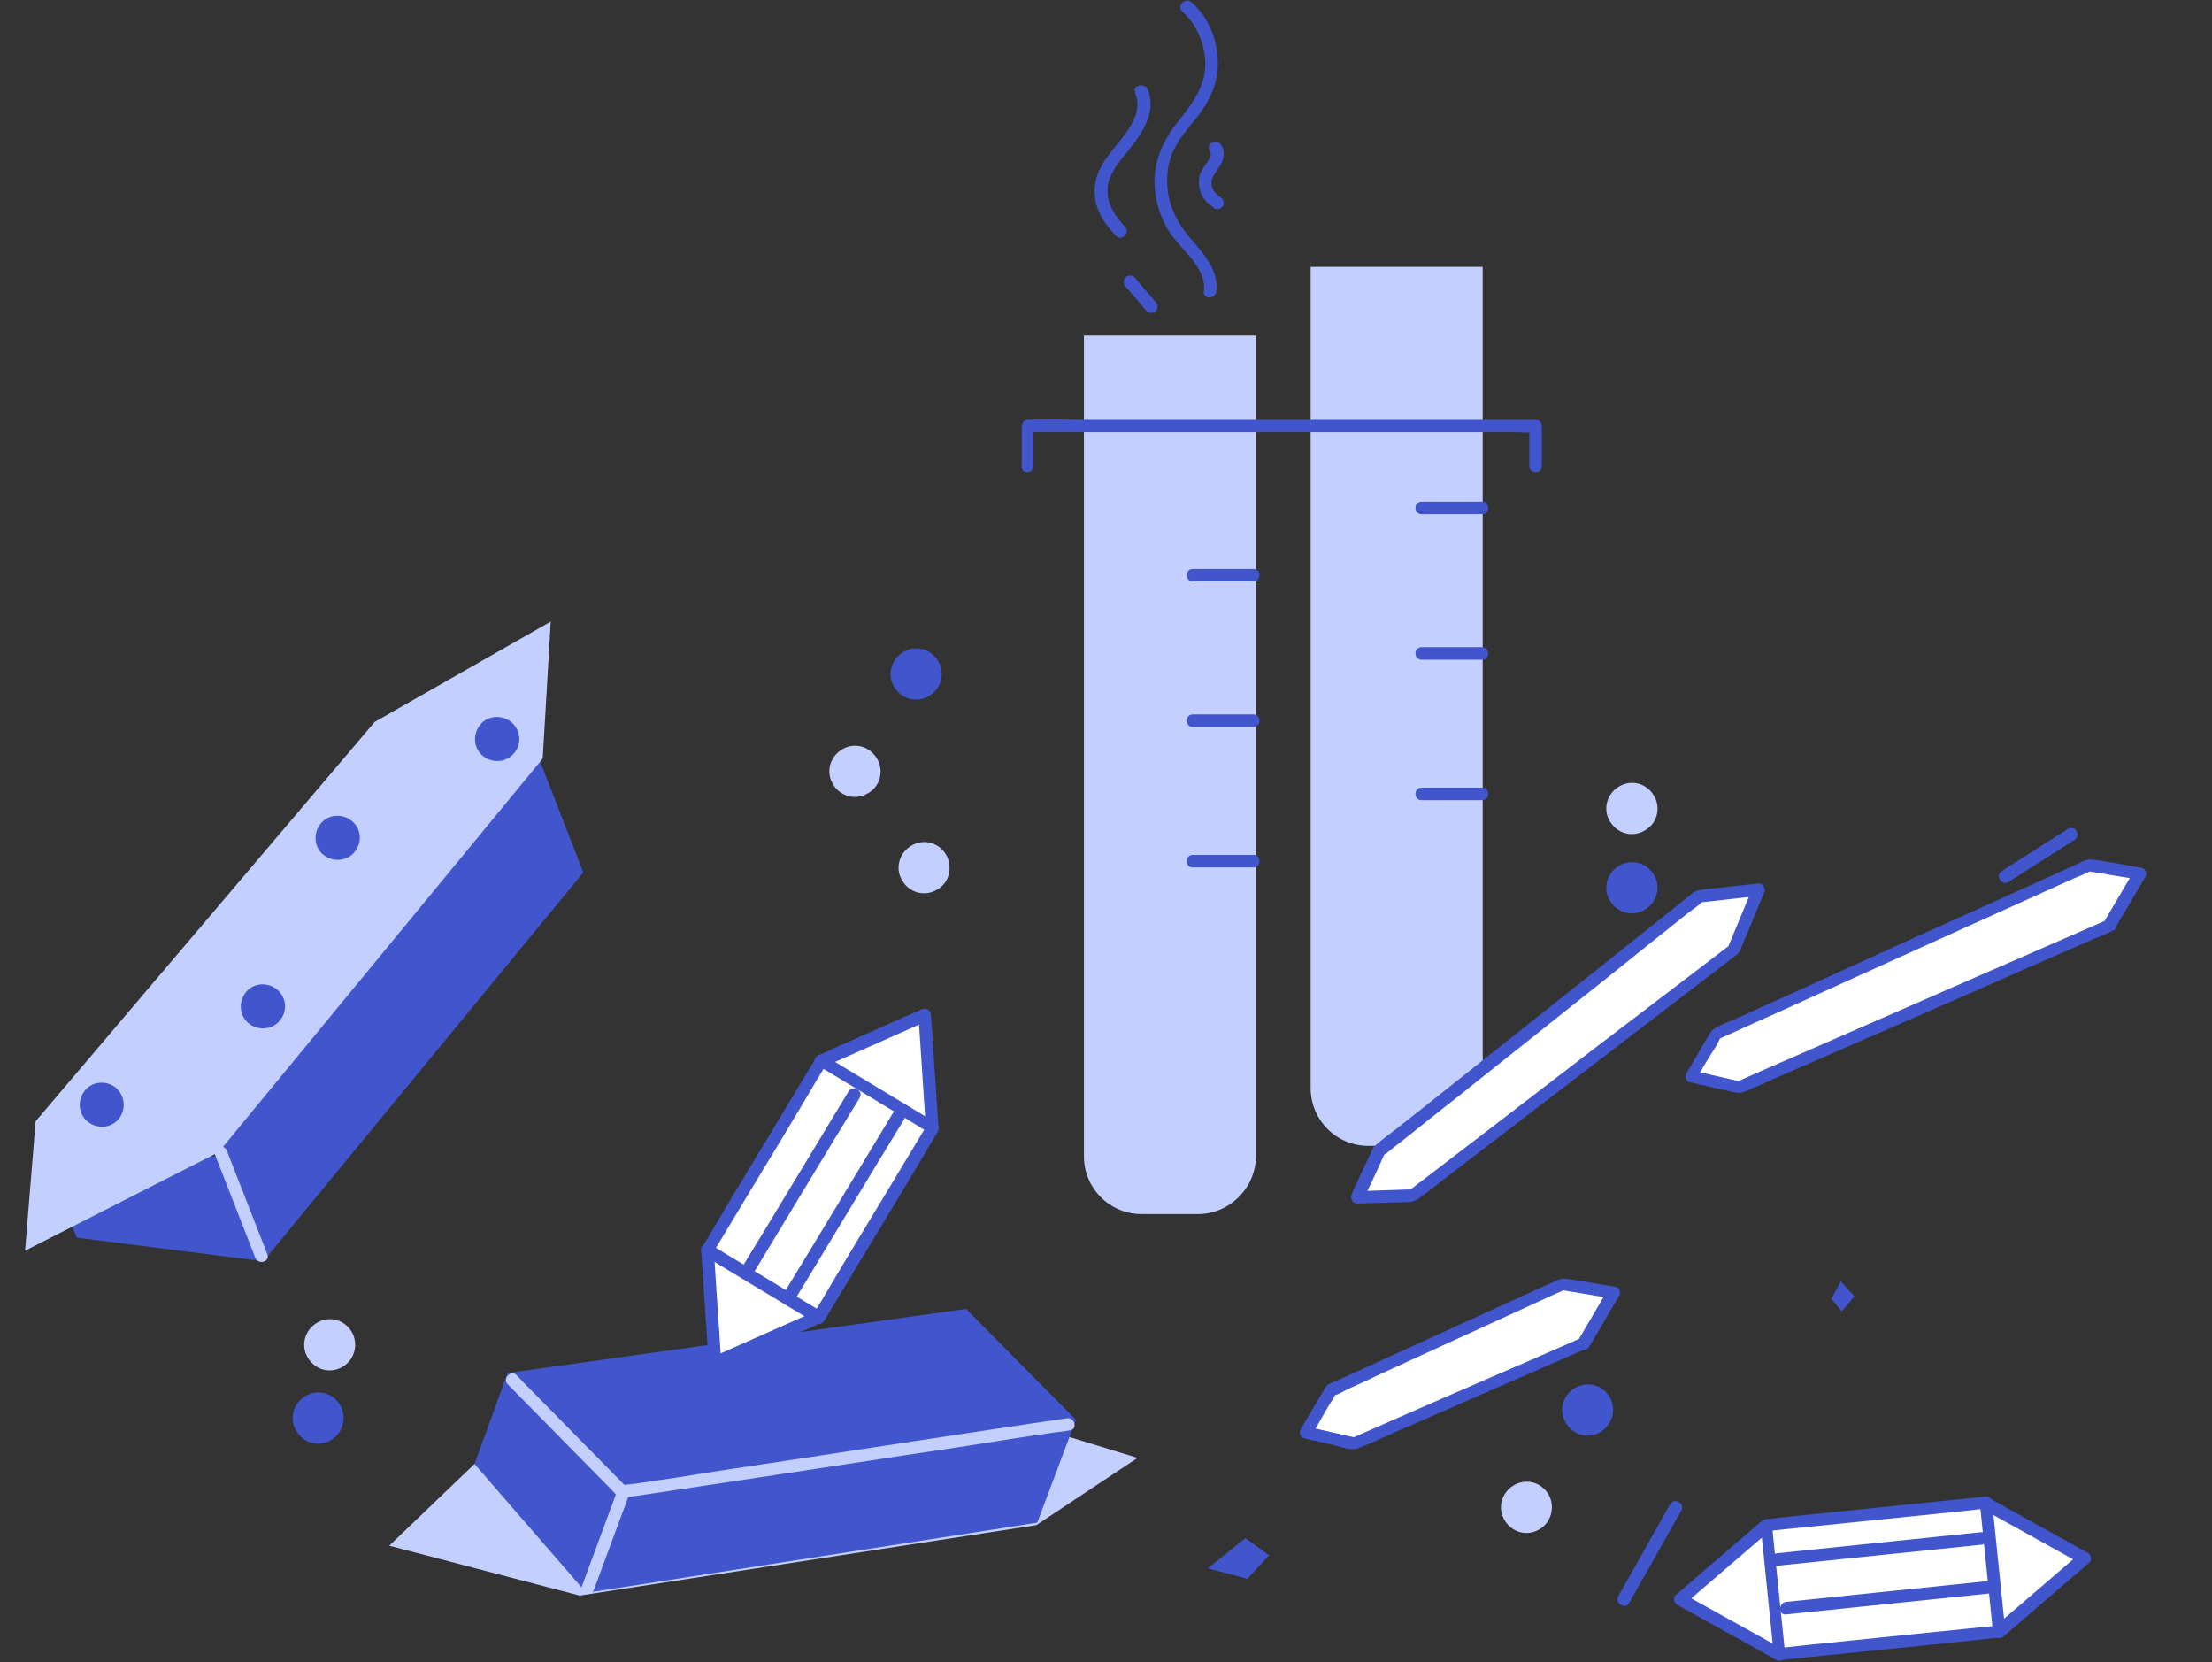 <?xml version="1.0" encoding="UTF-8"?> <!-- Generator: Adobe Illustrator 24.0.1, SVG Export Plug-In . SVG Version: 6.00 Build 0) --> <svg xmlns="http://www.w3.org/2000/svg" xmlns:xlink="http://www.w3.org/1999/xlink" id="Layer_1" x="0px" y="0px" viewBox="0 0 441 331.3" style="enable-background:new 0 0 441 331.3;" xml:space="preserve"><rect x="0" y="0" width="441" height="331.3" fill="#333333" stroke="none"/> <style type="text/css"> .st0{fill:#C2CFFF;} .st1{fill:#4155CD;} .st2{fill:#FFFFFF;} .st3{fill:#4255CD;} </style> <g> <g> <polygon class="st0" points="226.8,290.6 188.3,278.8 94.6,291.8 77.6,308.1 115.8,318.1 115.8,318 206.6,304 "></polygon> </g> <polygon class="st1" points="214.5,283 123.9,297.2 123.5,298.2 101.2,273.7 94.6,291.8 116.9,317.5 206.8,303.5 "></polygon> <polygon class="st1" points="101,273.7 192.6,260.9 214.5,283 123.3,298.1 "></polygon> <g> <g> <path class="st0" d="M123,297.3c-2.3,6.3-4.7,12.6-7,18.9c-0.6,1.5,1.9,2.2,2.4,0.7c2.3-6.3,4.7-12.6,7-18.9 C126,296.5,123.6,295.8,123,297.3L123,297.3z"></path> </g> </g> <g> <g> <path class="st0" d="M212.7,282.7c-2.9,0.4-5.9,0.9-8.8,1.3c-7.1,1.1-14.1,2.1-21.2,3.2c-8.5,1.3-17,2.6-25.6,3.9 c-7.4,1.1-14.7,2.2-22.1,3.4c-2.5,0.4-4.9,0.7-7.4,1.1c-1.1,0.2-2.4,0.2-3.5,0.5c0,0-0.1,0-0.2,0c-1.6,0.2-0.9,2.7,0.7,2.4 c2.9-0.4,5.9-0.9,8.8-1.3c7.1-1.1,14.1-2.1,21.2-3.2c8.5-1.3,17-2.6,25.6-3.9c7.4-1.1,14.7-2.2,22.1-3.4c2.5-0.4,4.9-0.7,7.4-1.1 c1.1-0.2,2.4-0.2,3.5-0.5c0,0,0.1,0,0.2,0C214.9,284.8,214.2,282.4,212.7,282.7L212.7,282.7z"></path> </g> </g> <g> <g> <path class="st0" d="M124.8,296.3c-6.4-6.5-12.7-12.9-19.1-19.4c-0.9-0.9-1.8-1.8-2.7-2.8c-1.1-1.1-2.9,0.6-1.8,1.8 c6.4,6.5,12.7,12.9,19.1,19.4c0.9,0.9,1.8,1.8,2.7,2.8C124.2,299.2,125.9,297.4,124.8,296.3L124.8,296.3z"></path> </g> </g> </g> <path class="st0" d="M306.8,304.9c-2.5,1.4-5.5,0.5-6.9-2c-1.4-2.4-0.5-5.5,2-6.9s5.5-0.5,6.9,2 C310.1,300.5,309.2,303.6,306.8,304.9z"></path> <path class="st1" d="M65.9,287.1c-2.5,1.4-5.5,0.5-6.9-2c-1.4-2.4-0.5-5.5,2-6.9c2.5-1.4,5.5-0.5,6.9,2 C69.2,282.6,68.4,285.7,65.9,287.1z"></path> <path class="st1" d="M319,285.5c-2.5,1.4-5.5,0.5-6.9-2c-1.4-2.4-0.5-5.5,2-6.9s5.5-0.5,6.9,2C322.3,281,321.4,284.1,319,285.5z"></path> <path class="st0" d="M172.9,158.2c-2.5,1.4-5.5,0.5-6.9-2c-1.4-2.4-0.5-5.5,2-6.9c2.5-1.4,5.5-0.5,6.9,2 C176.3,153.8,175.4,156.9,172.9,158.2z"></path> <path class="st0" d="M186.7,177.4c-2.5,1.4-5.5,0.5-6.9-2c-1.4-2.4-0.5-5.5,2-6.9c2.5-1.4,5.5-0.5,6.9,2 C190,173,189.2,176.1,186.7,177.4z"></path> <path class="st1" d="M185.1,138.8c-2.5,1.4-5.5,0.5-6.9-2c-1.4-2.4-0.5-5.5,2-6.9s5.5-0.5,6.9,2 C188.5,134.3,187.6,137.4,185.1,138.8z"></path> <g> <polyline class="st1" points="15.3,246.7 52.5,251.4 116.3,173.9 107.5,151.3 43.4,229.5 43.8,230.6 7.4,226.9 "></polyline> <g> <g> <path class="st0" d="M42.8,230c2.7,6.9,5.4,13.8,8.1,20.7c0.6,1.5,3,0.8,2.4-0.7c-2.7-6.9-5.4-13.8-8.1-20.7 C44.6,227.9,42.2,228.5,42.8,230L42.8,230z"></path> </g> </g> <g> <polygon class="st0" points="5,249.3 43.9,229.5 43.8,229.4 108.2,151.2 109.8,123.9 74.7,143.9 7.1,223.5 "></polygon> </g> <path class="st1" d="M23.7,223c-1.5,1.9-4.3,2.1-6.2,0.6c-1.9-1.5-2.1-4.3-0.6-6.2c1.5-1.9,4.3-2.1,6.2-0.6 C24.9,218.4,25.2,221.1,23.7,223z"></path> <path class="st1" d="M55.8,203.4c-1.5,1.9-4.3,2.1-6.2,0.6c-1.9-1.5-2.1-4.3-0.6-6.2c1.5-1.9,4.3-2.1,6.2-0.6 C57.1,198.8,57.4,201.5,55.8,203.4z"></path> <path class="st1" d="M70.7,169.8c-1.5,1.9-4.3,2.1-6.2,0.6c-1.9-1.5-2.1-4.3-0.6-6.2s4.3-2.1,6.2-0.6 C72,165.1,72.3,167.9,70.7,169.8z"></path> <path class="st1" d="M102.5,150.1c-1.5,1.9-4.3,2.1-6.2,0.6c-1.9-1.5-2.1-4.3-0.6-6.2c1.5-1.9,4.3-2.1,6.2-0.6 C103.8,145.5,104.1,148.3,102.5,150.1z"></path> </g> <path class="st0" d="M68.2,272.5c-2.5,1.4-5.5,0.5-6.9-2c-1.4-2.4-0.5-5.5,2-6.9c2.5-1.4,5.5-0.5,6.9,2 C71.5,268,70.7,271.1,68.2,272.5z"></path> <path class="st1" d="M327.8,181.4c-2.5,1.4-5.5,0.5-6.9-2c-1.4-2.4-0.5-5.5,2-6.9s5.5-0.5,6.9,2C331.2,176.9,330.3,180,327.8,181.4z "></path> <path class="st0" d="M327.8,165.6c-2.5,1.4-5.5,0.5-6.9-2c-1.4-2.4-0.5-5.5,2-6.9s5.5-0.5,6.9,2 C331.2,161.2,330.3,164.3,327.8,165.6z"></path> <path class="st0" d="M284,228.4h-11.2c-6.4,0-11.5-5.2-11.5-11.5V53.2h34.3v163.6C295.5,223.2,290.4,228.4,284,228.4z"></path> <path class="st0" d="M238.8,242h-11.2c-6.4,0-11.5-5.2-11.5-11.5V66.9h34.3v163.6C250.3,236.9,245.1,242,238.8,242z"></path> <g> <g> <path class="st1" d="M206,92.9c0-2.7,0-5.3,0-8c-0.4,0.4-0.8,0.8-1.2,1.2c3.4,0,6.7,0,10.1,0c8.1,0,16.1,0,24.2,0 c9.7,0,19.5,0,29.2,0c8.4,0,16.8,0,25.3,0c2.8,0,5.5,0,8.3,0c1.3,0,2.7,0.2,4,0c0.1,0,0.1,0,0.2,0c-0.4-0.4-0.8-0.8-1.2-1.2 c0,2.7,0,5.3,0,8c0,1.6,2.5,1.6,2.5,0c0-2.7,0-5.3,0-8c0-0.7-0.6-1.2-1.2-1.2c-3.4,0-6.7,0-10.1,0c-8.1,0-16.1,0-24.2,0 c-9.7,0-19.5,0-29.2,0c-8.4,0-16.8,0-25.3,0c-4.1,0-8.2-0.2-12.3,0c-0.1,0-0.1,0-0.2,0c-0.7,0-1.2,0.6-1.2,1.2c0,2.7,0,5.3,0,8 C203.5,94.5,206,94.5,206,92.9L206,92.9z"></path> </g> </g> <g> <polygon class="st2" points="315.6,267.8 270,287.7 260.3,285.5 265.3,277 311.5,255.9 321.6,257.6 "></polygon> <g> <path class="st1" d="M315,266.8c-5.1,2.2-10.2,4.5-15.4,6.7c-8.2,3.6-16.4,7.1-24.5,10.7c-1.9,0.8-3.8,1.7-5.7,2.5 c0.3,0,0.6-0.1,1-0.1c-3.2-0.7-6.4-1.5-9.7-2.2c0.2,0.6,0.5,1.2,0.7,1.8c1.1-1.8,2.2-3.7,3.2-5.5c0.5-0.9,1.2-1.8,1.6-2.7 c0.3-0.7-0.7,0.2-0.1,0.1c0.9-0.2,1.9-0.9,2.8-1.3c1.8-0.8,3.6-1.6,5.4-2.5c10-4.6,19.9-9.1,29.9-13.7c2.6-1.2,5.2-2.4,7.9-3.6 c-0.3,0-0.6,0.1-1,0.1c3.4,0.6,6.8,1.1,10.2,1.7c-0.2-0.6-0.5-1.2-0.7-1.8c-2,3.4-4,6.8-6,10.2c-0.8,1.4,1.3,2.6,2.2,1.3 c2-3.4,4-6.8,6-10.2c0.4-0.6,0.1-1.7-0.7-1.8c-2.6-0.4-5.2-0.9-7.8-1.3c-1.4-0.2-2.6-0.6-3.9,0c-4,1.8-7.9,3.6-11.9,5.4 c-10.7,4.9-21.5,9.8-32.2,14.7c-0.4,0.2-1,0.4-1.4,0.6c-0.5,0.3-0.8,0.9-1.1,1.4c-1.5,2.5-3,5.1-4.5,7.6c-0.4,0.7,0,1.7,0.7,1.8 c2,0.5,4.1,0.9,6.1,1.4c1.3,0.3,3.3,1.1,4.6,0.6c2.6-1,5.1-2.2,7.6-3.3c10-4.4,20-8.7,30-13.1c2.7-1.2,5.3-2.3,8-3.5 C317.7,268.3,316.4,266.1,315,266.8z"></path> </g> </g> <g> <g> <polyline class="st2" points="354.8,329.8 335,318.8 352.1,304 "></polyline> <g> <path class="st1" d="M355.4,328.7c-5.8-3.2-11.5-6.4-17.3-9.6c-0.8-0.5-1.6-0.9-2.5-1.4c0.1,0.7,0.2,1.3,0.3,2 c5-4.3,10-8.6,15-12.9c0.7-0.6,1.4-1.2,2.1-1.8c1.2-1.1-0.6-2.8-1.8-1.8c-5,4.3-10,8.6-15,12.9c-0.7,0.6-1.4,1.2-2.1,1.8 c-0.6,0.5-0.4,1.6,0.3,2c5.8,3.2,11.5,6.4,17.3,9.6c0.8,0.5,1.6,0.9,2.5,1.4C355.5,331.6,356.8,329.5,355.4,328.7L355.4,328.7z"></path> </g> </g> <g> <polyline class="st2" points="398.5,325.3 415.6,310.5 395.9,299.5 "></polyline> <g> <path class="st1" d="M399.4,326.2c5-4.3,10-8.6,15-12.9c0.7-0.6,1.4-1.2,2.1-1.8c0.6-0.5,0.4-1.6-0.3-2 c-5.8-3.2-11.5-6.4-17.3-9.6c-0.8-0.5-1.6-0.9-2.5-1.4c-1.4-0.8-2.7,1.4-1.3,2.2c5.8,3.2,11.5,6.4,17.3,9.6 c0.8,0.5,1.6,0.9,2.5,1.4c-0.1-0.7-0.2-1.3-0.3-2c-5,4.3-10,8.6-15,12.9c-0.7,0.6-1.4,1.2-2.1,1.8 C396.4,325.4,398.2,327.2,399.4,326.2L399.4,326.2z"></path> </g> </g> <g> <rect x="353.2" y="301.7" transform="matrix(0.995 -0.102 0.102 0.995 -30.239 40.064)" class="st2" width="44.1" height="25.9"></rect> <g> <path class="st1" d="M398.5,324c-4.9,0.5-9.9,1-14.8,1.5c-7.8,0.8-15.7,1.6-23.5,2.4c-1.8,0.2-3.6,0.4-5.5,0.6 c0.4,0.4,0.8,0.8,1.2,1.2c-0.8-7.5-1.5-15-2.3-22.5c-0.1-1.1-0.2-2.1-0.3-3.2c-0.4,0.4-0.8,0.8-1.2,1.2c4.9-0.5,9.9-1,14.8-1.5 c7.8-0.8,15.7-1.6,23.5-2.4c1.8-0.2,3.6-0.4,5.5-0.6c-0.4-0.4-0.8-0.8-1.2-1.2c0.8,7.5,1.5,15,2.3,22.5c0.1,1.1,0.2,2.1,0.3,3.2 c0.2,1.6,2.7,1.6,2.5,0c-0.8-7.5-1.5-15-2.3-22.5c-0.1-1.1-0.2-2.1-0.3-3.2c-0.1-0.6-0.5-1.3-1.2-1.2c-4.9,0.5-9.9,1-14.8,1.5 c-7.8,0.8-15.7,1.6-23.5,2.4c-1.8,0.2-3.6,0.4-5.5,0.6c-0.6,0.1-1.3,0.5-1.2,1.2c0.8,7.5,1.5,15,2.3,22.5 c0.1,1.1,0.2,2.1,0.3,3.2c0.1,0.6,0.5,1.3,1.2,1.2c4.9-0.5,9.9-1,14.8-1.5c7.8-0.8,15.7-1.6,23.5-2.4c1.8-0.2,3.6-0.4,5.5-0.6 C400.1,326.4,400.1,323.9,398.5,324z"></path> </g> </g> <g> <g> <path class="st1" d="M396.8,315.1c-13.6,1.4-27.1,2.8-40.7,4.2c-1.6,0.2-1.6,2.7,0,2.5c13.6-1.4,27.1-2.8,40.7-4.2 C398.4,317.5,398.4,315,396.8,315.1L396.8,315.1z"></path> </g> </g> <g> <g> <path class="st1" d="M395,305.4c-13.6,1.4-27.1,2.8-40.7,4.2c-1.6,0.2-1.6,2.7,0,2.5c13.6-1.4,27.1-2.8,40.7-4.2 C396.6,307.8,396.6,305.3,395,305.4L395,305.4z"></path> </g> </g> </g> <g> <g> <polyline class="st2" points="163.7,211.5 184.4,202.4 185.9,224.9 "></polyline> <g> <path class="st1" d="M164.4,212.6c6-2.7,12-5.3,18-8c0.9-0.4,1.7-0.8,2.6-1.2c-0.6-0.4-1.3-0.7-1.9-1.1 c0.4,6.6,0.9,13.1,1.3,19.7c0.1,0.9,0.1,1.9,0.2,2.8c0.1,1.6,2.6,1.6,2.5,0c-0.4-6.6-0.9-13.1-1.3-19.7c-0.1-0.9-0.1-1.9-0.2-2.8 c-0.1-1-1-1.5-1.9-1.1c-6,2.7-12,5.3-18,8c-0.9,0.4-1.7,0.8-2.6,1.2C161.6,211.1,162.9,213.2,164.4,212.6L164.4,212.6z"></path> </g> </g> <g> <polyline class="st2" points="141,249.2 142.5,271.7 163.1,262.5 "></polyline> <g> <path class="st1" d="M139.8,249.2c0.4,6.6,0.9,13.1,1.3,19.7c0.1,0.9,0.1,1.9,0.2,2.8c0.1,1,1,1.5,1.9,1.1c6-2.7,12-5.3,18-8 c0.9-0.4,1.7-0.8,2.6-1.2c1.5-0.7,0.2-2.8-1.3-2.2c-6,2.7-12,5.3-18,8c-0.9,0.4-1.7,0.8-2.6,1.2c0.6,0.4,1.3,0.7,1.9,1.1 c-0.4-6.6-0.9-13.1-1.3-19.7c-0.1-0.9-0.1-1.9-0.2-2.8C142.2,247.6,139.7,247.5,139.8,249.2L139.8,249.2z"></path> </g> </g> <g> <rect x="141.4" y="224" transform="matrix(0.517 -0.856 0.856 0.517 -123.883 254.417)" class="st2" width="44.1" height="25.9"></rect> <g> <path class="st1" d="M142.1,249.8c2.6-4.3,5.1-8.5,7.7-12.8c4.1-6.8,8.2-13.5,12.2-20.3c0.9-1.6,1.9-3.1,2.8-4.7 c-0.6,0.1-1.1,0.3-1.7,0.4c6.5,3.9,12.9,7.8,19.4,11.7c0.9,0.6,1.8,1.1,2.8,1.7c-0.1-0.6-0.3-1.1-0.4-1.7 c-2.6,4.3-5.1,8.5-7.7,12.8c-4.1,6.8-8.2,13.5-12.2,20.3c-0.9,1.6-1.9,3.1-2.8,4.7c0.6-0.1,1.1-0.3,1.7-0.4 c-6.5-3.9-12.9-7.8-19.4-11.7c-0.9-0.6-1.8-1.1-2.8-1.7c-1.4-0.8-2.6,1.3-1.3,2.2c6.5,3.9,12.9,7.8,19.4,11.7 c0.9,0.6,1.8,1.1,2.8,1.7c0.6,0.4,1.4,0.1,1.7-0.4c2.6-4.3,5.1-8.5,7.7-12.8c4.1-6.8,8.2-13.5,12.2-20.3c0.9-1.6,1.9-3.1,2.8-4.7 c0.4-0.6,0.1-1.4-0.4-1.7c-6.5-3.9-12.9-7.8-19.4-11.7c-0.9-0.6-1.8-1.1-2.8-1.7c-0.6-0.4-1.4-0.1-1.7,0.4 c-2.6,4.3-5.1,8.5-7.7,12.8c-4.1,6.8-8.2,13.5-12.2,20.3c-0.9,1.6-1.9,3.1-2.8,4.7C139.1,249.9,141.3,251.2,142.1,249.8z"></path> </g> </g> <g> <g> <path class="st1" d="M150.2,253.8c7.1-11.7,14.1-23.4,21.2-35c0.8-1.4-1.3-2.6-2.2-1.3c-7.1,11.7-14.1,23.4-21.2,35 C147.2,253.9,149.4,255.2,150.2,253.8L150.2,253.8z"></path> </g> </g> <g> <g> <path class="st1" d="M159,258.2c7.1-11.7,14.1-23.4,21.2-35c0.8-1.4-1.3-2.6-2.2-1.3c-7.1,11.7-14.1,23.4-21.2,35 C156,258.3,158.2,259.6,159,258.2L159,258.2z"></path> </g> </g> </g> <g> <polygon class="st2" points="345.7,189.2 281.6,238.3 270.7,238.7 275,229.5 338.8,178.7 350.7,177.4 "></polygon> <g> <path class="st1" d="M345.1,188.2c-2.7,2.1-5.4,4.1-8.1,6.2c-6.2,4.7-12.3,9.4-18.5,14.1c-6.9,5.3-13.8,10.6-20.7,15.9 c-4.8,3.7-9.7,7.4-14.5,11.1c-0.6,0.4-1.1,0.9-1.7,1.3c-0.1,0.1-0.7,0.4-0.7,0.5c0-0.2,1-0.1,0.4-0.2c-0.2,0-0.6,0-0.8,0 c-0.9,0-1.8,0.1-2.7,0.1c-2,0.1-4,0.1-6,0.2c-0.4,0-0.8,0-1.2,0c0.4,0.6,0.7,1.3,1.1,1.9c1.4-2.9,2.8-5.8,4.1-8.8 c0.1-0.1,0.1-0.3,0.2-0.4c0,0-0.3,0.3-0.2,0.2c0.1-0.1,0.2-0.2,0.3-0.2c0.5-0.3,0.9-0.7,1.4-1.1c4.5-3.5,8.9-7.1,13.4-10.6 c6.7-5.4,13.5-10.7,20.2-16.1c6.3-5,12.6-10,18.9-15.1c2.1-1.7,4.3-3.4,6.4-5.1c1-0.8,2.2-1.5,3.1-2.5c0,0,0.1-0.1,0.1-0.1 c-0.3,0.1-0.6,0.2-0.9,0.4c4-0.4,7.9-0.9,11.9-1.3c-0.4-0.5-0.8-1.1-1.2-1.6c-1.6,3.9-3.3,7.9-4.9,11.8c-0.6,1.5,1.8,2.1,2.4,0.7 c1.6-3.9,3.3-7.9,4.9-11.8c0.3-0.7-0.5-1.7-1.2-1.6c-3.7,0.4-7.4,0.8-11.1,1.2c-0.7,0.1-1.3,0.2-1.9,0.6c-0.5,0.4-1,0.8-1.5,1.2 c-5.3,4.3-10.7,8.5-16,12.8c-7.8,6.2-15.5,12.3-23.3,18.5c-6.3,5-12.5,10-18.8,14.9c-1.3,1-2.7,2-3.9,3.1c-0.5,0.5-0.7,1.2-1,1.8 c-1,2.1-2,4.3-3,6.4c-0.2,0.5-0.4,0.9-0.6,1.4c-0.4,0.8,0.1,1.9,1.1,1.9c3.3-0.1,6.6-0.2,10-0.3c1.3,0,1.8-0.4,2.8-1.1 c4.3-3.3,8.7-6.7,13-10c6.8-5.2,13.6-10.4,20.5-15.7c6.4-4.9,12.9-9.9,19.3-14.8c3.3-2.5,6.6-5.1,9.9-7.6c0,0,0.1-0.1,0.1-0.1 C347.6,189.4,346.4,187.2,345.1,188.2z"></path> </g> </g> <g> <polygon class="st2" points="420.6,184.4 346.8,216.8 337.1,214.6 342.1,206.1 416.5,172.5 426.7,174.2 "></polygon> <g> <path class="st1" d="M420,183.4c-8.3,3.6-16.7,7.3-25,10.9c-13.3,5.8-26.5,11.6-39.8,17.4c-3,1.3-6,2.6-9.1,4c0.3,0,0.6-0.1,1-0.1 c-3.2-0.7-6.4-1.5-9.7-2.2c0.2,0.6,0.5,1.2,0.7,1.8c0.7-1.2,1.4-2.4,2.1-3.6c0.9-1.5,2-3,2.7-4.6c0.3-0.6-0.2,0.1-0.2,0.1 c0.1,0,0.3-0.1,0.4-0.2c0.5-0.2,1.1-0.5,1.6-0.7c5.2-2.4,10.5-4.7,15.7-7.1c7.8-3.5,15.6-7.1,23.4-10.6c7.3-3.3,14.6-6.6,21.9-9.9 c2.5-1.1,5-2.3,7.5-3.4c1.2-0.5,2.5-1,3.6-1.6c0,0,0.1-0.1,0.2-0.1c-0.3,0-0.6,0.1-1,0.1c3.4,0.6,6.8,1.1,10.2,1.7 c-0.2-0.6-0.5-1.2-0.7-1.8c-2,3.4-4,6.8-6,10.2c-0.8,1.4,1.3,2.6,2.2,1.3c2-3.4,4-6.8,6-10.2c0.4-0.6,0.1-1.7-0.7-1.8 c-3.4-0.6-6.7-1.3-10.1-1.7c-1.2-0.1-2.6,0.9-3.6,1.3c-6.4,2.9-12.8,5.8-19.2,8.7c-8.9,4-17.8,8-26.7,12.1 c-7.1,3.2-14.1,6.4-21.2,9.6c-1.4,0.6-3,1.2-4.4,2c-0.7,0.4-1,1.2-1.4,1.8c-1.1,1.9-2.3,3.9-3.4,5.8c-0.3,0.4-0.5,0.9-0.8,1.3 c-0.4,0.7,0,1.7,0.7,1.8c3.1,0.7,6.2,1.5,9.3,2.1c1.1,0.2,2-0.4,3-0.8c5.1-2.2,10.2-4.5,15.3-6.7c7.8-3.4,15.6-6.8,23.4-10.2 c7.4-3.2,14.7-6.5,22.1-9.7c2.5-1.1,5-2.2,7.6-3.3c1.2-0.5,2.5-1,3.6-1.6c0.1,0,0.1,0,0.2-0.1C422.7,184.9,421.5,182.7,420,183.4z "></path> </g> </g> <g> <g> <path class="st1" d="M283.4,159.5c4,0,8.1,0,12.1,0c1.6,0,1.6-2.5,0-2.5c-4,0-8.1,0-12.1,0C281.8,157,281.8,159.5,283.4,159.5 L283.4,159.5z"></path> </g> </g> <g> <g> <path class="st1" d="M283.4,131.5c4,0,8.1,0,12.1,0c1.6,0,1.6-2.5,0-2.5c-4,0-8.1,0-12.1,0C281.8,129,281.8,131.5,283.4,131.5 L283.4,131.5z"></path> </g> </g> <g> <g> <path class="st1" d="M283.4,102.5c4,0,8.1,0,12.1,0c1.6,0,1.6-2.5,0-2.5c-4,0-8.1,0-12.1,0C281.8,100,281.8,102.5,283.4,102.5 L283.4,102.5z"></path> </g> </g> <g> <g> <path class="st1" d="M237.8,172.9c4,0,8.1,0,12.1,0c1.6,0,1.6-2.5,0-2.5c-4,0-8.1,0-12.1,0C236.2,170.4,236.2,172.9,237.8,172.9 L237.8,172.9z"></path> </g> </g> <g> <g> <path class="st1" d="M237.8,144.9c4,0,8.1,0,12.1,0c1.6,0,1.6-2.5,0-2.5c-4,0-8.1,0-12.1,0C236.2,142.4,236.2,144.9,237.8,144.9 L237.8,144.9z"></path> </g> </g> <g> <g> <path class="st1" d="M237.8,115.9c4,0,8.1,0,12.1,0c1.6,0,1.6-2.5,0-2.5c-4,0-8.1,0-12.1,0C236.2,113.4,236.2,115.9,237.8,115.9 L237.8,115.9z"></path> </g> </g> <polygon class="st1" points="253,310 248.3,306.6 240.8,312.6 248.7,314.7 "></polygon> <polygon class="st1" points="367.2,261.4 365.1,258.9 367,255.4 369.7,258.4 "></polygon> <g> <g> <path class="st1" d="M400.4,175.8c4.4-2.8,8.8-5.6,13.2-8.4c1.4-0.9,0.1-3-1.3-2.2c-4.4,2.8-8.8,5.6-13.2,8.4 C397.7,174.5,399,176.6,400.4,175.8L400.4,175.8z"></path> </g> </g> <g> <g> <path class="st1" d="M324.8,319.5c3.5-6.1,6.9-12.3,10.4-18.4c0.8-1.4-1.4-2.7-2.2-1.3c-3.5,6.1-6.9,12.3-10.4,18.4 C321.9,319.6,324.1,320.9,324.8,319.5L324.8,319.5z"></path> </g> </g> <g> <g> <path class="st1" d="M241.2,30.1c0.5,0.7-0.1,1.6-0.5,2.2c-0.7,1-1.4,1.9-1.6,3.1c-0.2,1.2,0,2.4,0.5,3.5c0.5,1.1,1.5,1.9,2.5,2.6 c0.5,0.4,1.4,0.1,1.7-0.4c0.4-0.6,0.1-1.3-0.4-1.7c-0.7-0.5-1.4-1.1-1.7-2c-0.3-0.9-0.2-1.7,0.3-2.5c0.6-1,1.3-1.8,1.7-2.8 c0.4-1.1,0.4-2.3-0.3-3.3C242.5,27.5,240.3,28.7,241.2,30.1L241.2,30.1z"></path> </g> </g> <g> <g> <path class="st1" d="M235.7,2.3c2.9,2.6,4.5,6.4,4.6,10.3c0,4.5-2.4,7.8-5.1,11.2c-2.8,3.4-4.7,7-5,11.4c-0.2,4.1,1,8.4,3.4,11.7 c2.4,3.3,7,6.7,6.4,11.2c-0.2,1.6,2.3,1.6,2.5,0c0.5-4.2-2.5-7.5-5.1-10.5c-2.9-3.4-4.8-7.2-4.7-11.8c0-2.2,0.5-4.4,1.5-6.3 c1.1-2.1,2.6-3.9,4.1-5.7c2.7-3.4,4.6-7,4.5-11.5c-0.1-4.5-1.9-8.9-5.3-11.9C236.3-0.6,234.5,1.2,235.7,2.3L235.7,2.3z"></path> </g> </g> <g> <g> <path class="st3" d="M224.4,57.1c1.4,1.6,2.8,3.3,4.2,4.9c0.4,0.5,1.3,0.5,1.8,0c0.5-0.5,0.5-1.2,0-1.8c-1.4-1.6-2.8-3.3-4.2-4.9 c-0.4-0.5-1.3-0.5-1.8,0C223.9,55.9,223.9,56.6,224.4,57.1L224.4,57.1z"></path> </g> </g> <g> <g> <path class="st1" d="M226.3,18.5c2.2,5.5-4.1,10-6.5,14.2c-1.3,2.2-1.9,4.7-1.4,7.3c0.5,2.7,2.2,5.1,4.1,7 c1.1,1.2,2.9-0.6,1.8-1.8c-1.8-1.9-3.5-4.3-3.5-7c-0.1-2.6,1.5-4.9,3.1-6.9c3-3.7,7-8.4,4.9-13.5C228.2,16.4,225.7,17,226.3,18.5 L226.3,18.5z"></path> </g> </g> </svg> 